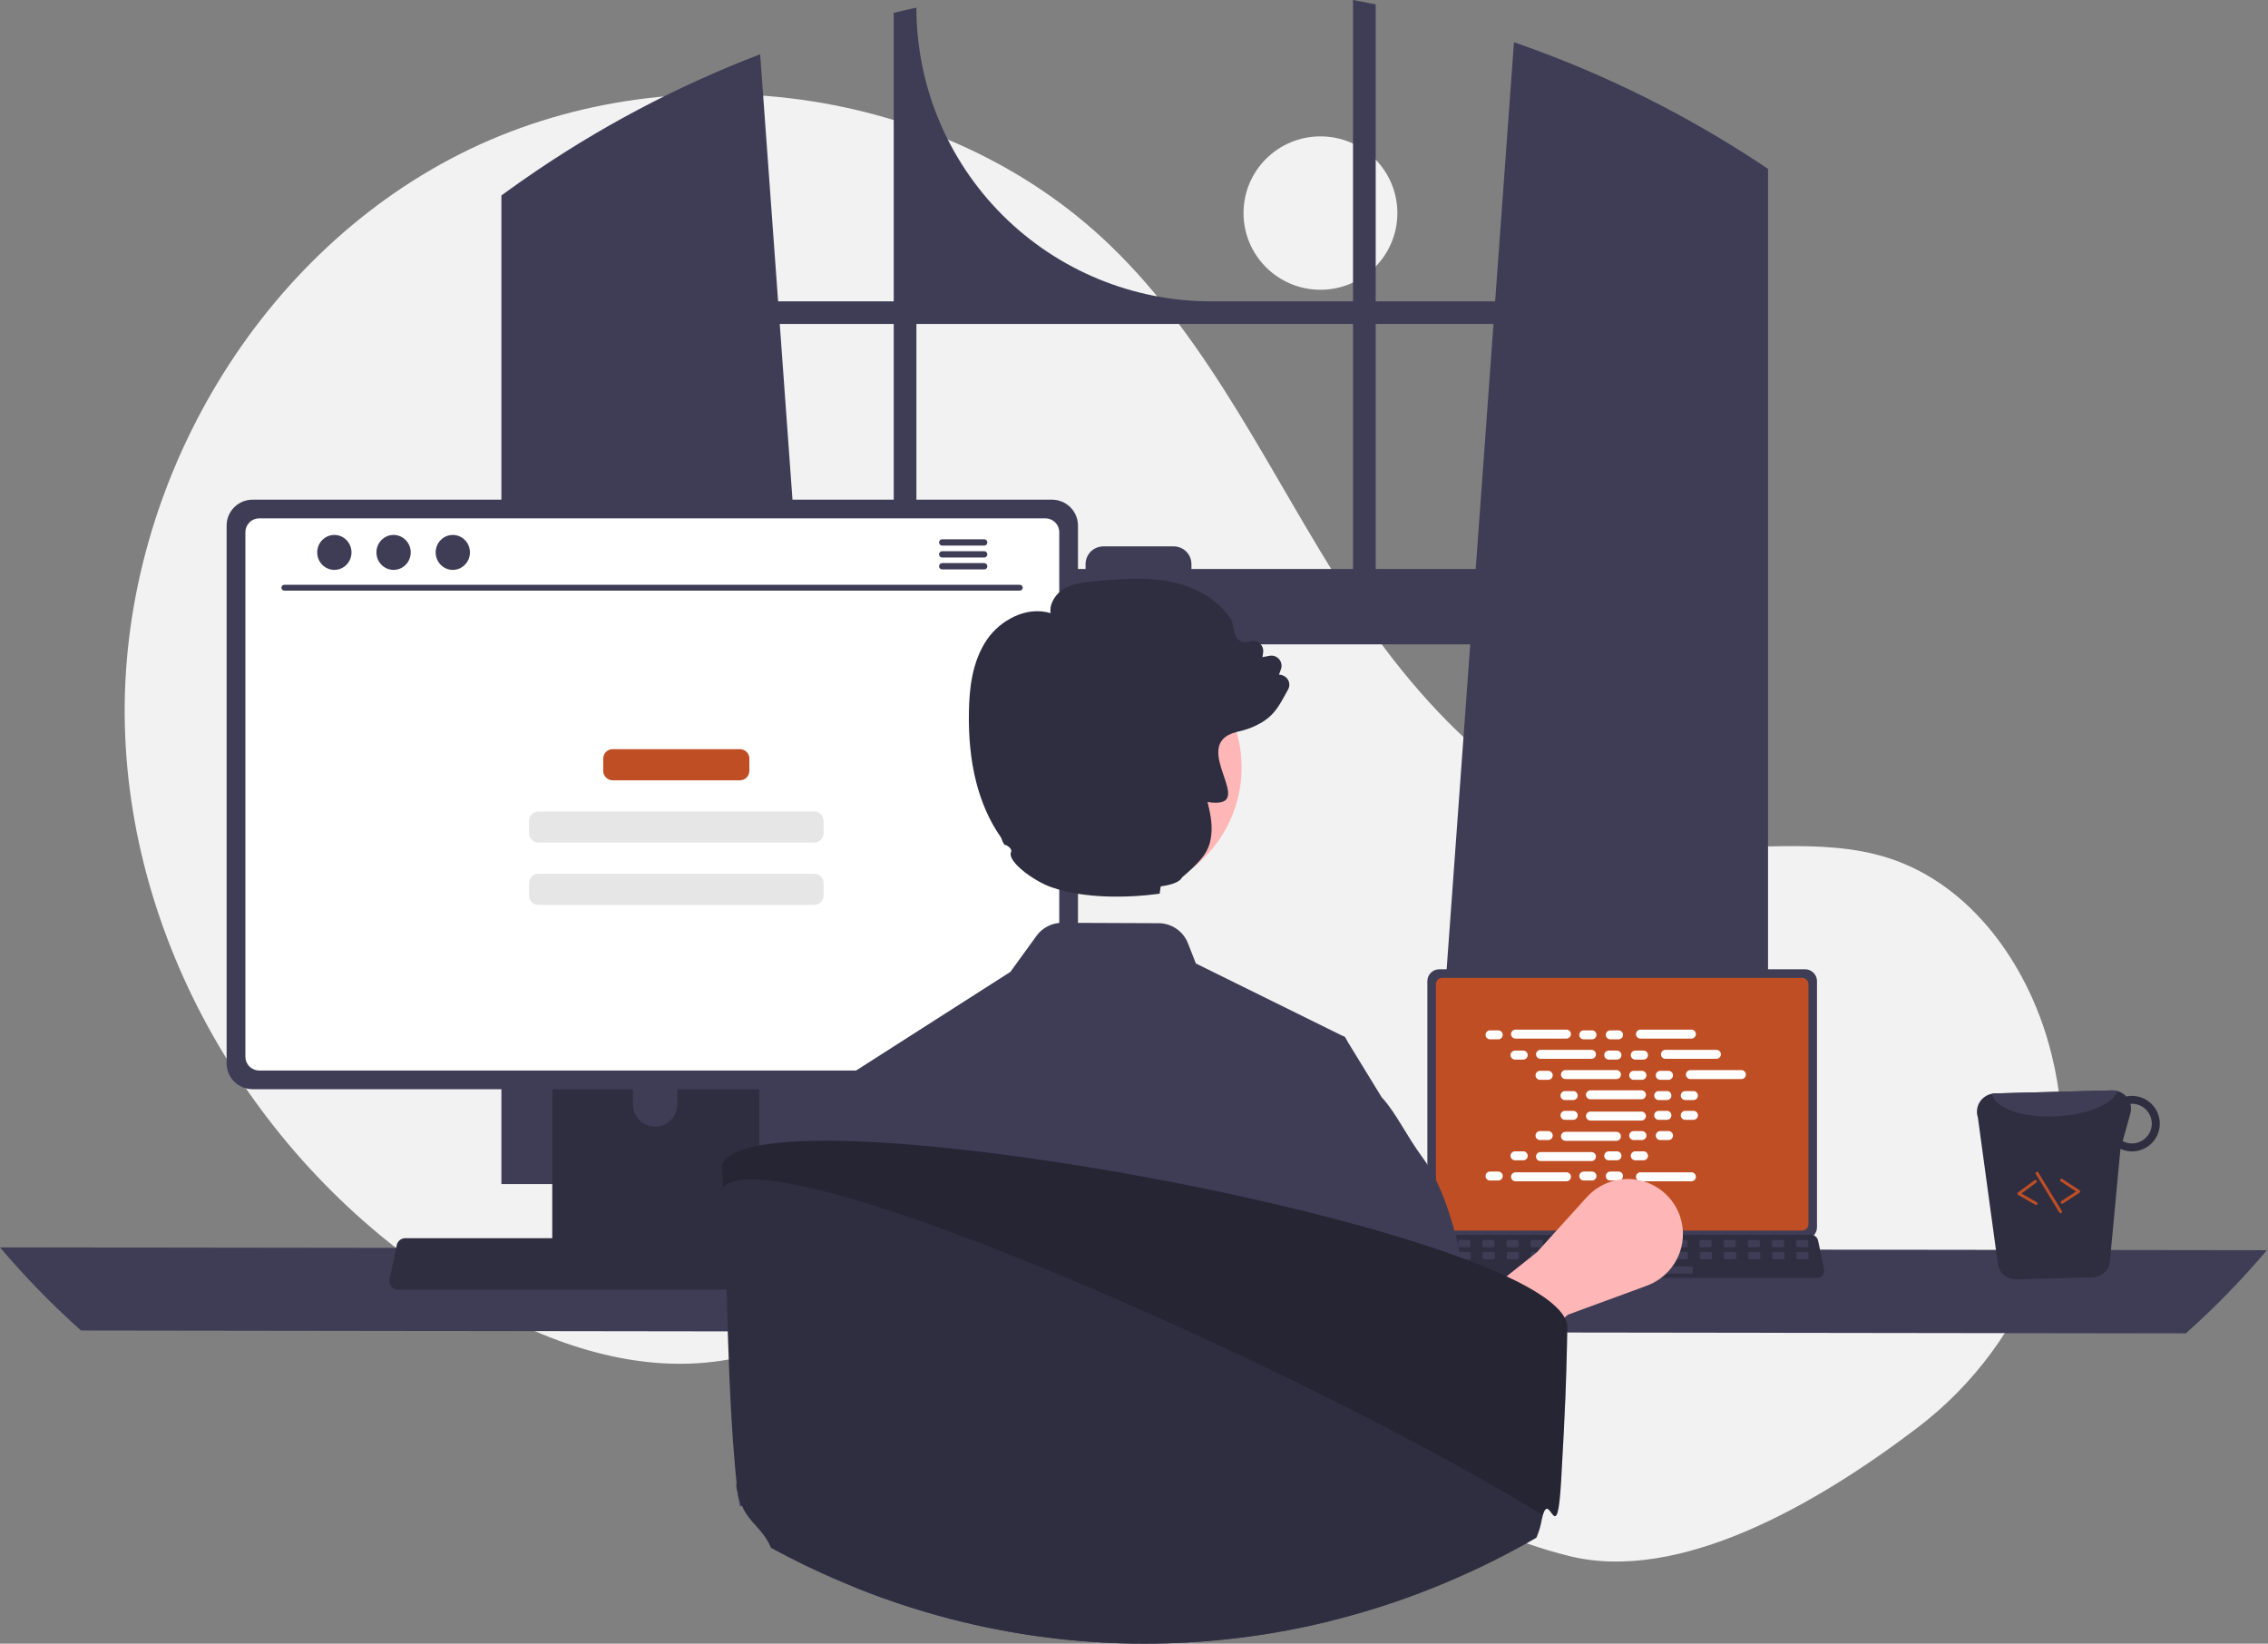 <svg width="138" height="100" viewBox="0 0 138 100" fill="none" xmlns="http://www.w3.org/2000/svg">
<rect x="0" y="0" width="138" height="100" fill="#808080" stroke="none"/>
<g clip-path="url(#clip0_263_1344)">
<path d="M80.345 17.629C82.93 17.629 85.025 15.54 85.025 12.963C85.025 10.386 82.93 8.297 80.345 8.297C77.76 8.297 75.664 10.386 75.664 12.963C75.664 15.54 77.76 17.629 80.345 17.629Z" fill="#F2F2F2"/>
<path d="M116.654 86.876C123.612 81.593 126.935 72.717 124.854 64.249C124.803 64.039 124.748 63.829 124.691 63.619C123.311 58.593 119.899 53.816 114.926 52.21C110.751 50.861 106.193 51.898 101.837 51.362C93.285 50.309 86.655 43.412 81.99 36.191C77.326 28.969 73.74 20.886 67.542 14.92C57.324 5.086 40.657 2.969 27.989 9.37C15.321 15.771 7.251 29.973 7.596 44.126C7.94 58.28 16.369 71.811 28.61 78.991C33.107 81.628 38.308 83.497 43.484 82.843C47.975 82.276 52.056 79.87 56.526 79.156C63.554 78.033 70.537 81.201 76.616 84.892C82.695 88.583 88.567 92.958 95.474 94.669C102.182 96.331 110.491 91.555 116.654 86.876Z" fill="#F2F2F2"/>
<path d="M106.658 9.667C106.506 9.566 106.351 9.47 106.199 9.372C101.79 6.561 97.065 4.278 92.12 2.569L90.974 18.334H83.706V0.267C83.248 0.173 82.787 0.084 82.326 0V18.334H73.689C68.934 18.334 64.374 16.451 61.012 13.1C57.65 9.748 55.761 5.203 55.761 0.463C55.298 0.563 54.839 0.669 54.38 0.783V18.334H47.345L46.253 3.301C41.172 5.244 36.348 7.798 31.888 10.908C31.811 10.96 31.734 11.014 31.659 11.067C31.271 11.338 30.889 11.614 30.509 11.893V72.039H51.242L50.875 66.98L48.859 39.204H89.458L87.442 66.98L87.075 72.039H107.579V10.275C107.273 10.069 106.967 9.866 106.658 9.667ZM54.38 34.617H48.526L47.445 19.711H54.38V34.617ZM82.326 34.617H72.495V34.322C72.495 34.18 72.467 34.039 72.413 33.908C72.358 33.777 72.278 33.658 72.177 33.558C72.077 33.457 71.957 33.378 71.825 33.324C71.694 33.27 71.553 33.242 71.41 33.242H67.136C66.994 33.242 66.853 33.27 66.722 33.324C66.59 33.378 66.471 33.458 66.37 33.558C66.27 33.658 66.19 33.778 66.135 33.909C66.081 34.04 66.053 34.18 66.053 34.322V34.617H55.761V19.711H82.326V34.617ZM83.706 34.617V19.711H90.874L89.792 34.617H83.706Z" fill="#3F3D56"/>
<path d="M0 75.891C1.523 77.69 3.17 79.38 4.929 80.95L133.002 81.124C134.761 79.555 136.408 77.864 137.931 76.066L0 75.891Z" fill="#3F3D56"/>
<path d="M86.85 59.692V74.668C86.85 74.859 86.926 75.042 87.061 75.177C87.197 75.312 87.38 75.388 87.572 75.388H109.836C110.027 75.388 110.211 75.312 110.346 75.177C110.482 75.042 110.558 74.859 110.558 74.668V59.692C110.557 59.501 110.481 59.319 110.346 59.184C110.211 59.049 110.027 58.973 109.836 58.973H87.572C87.38 58.973 87.197 59.049 87.062 59.184C86.926 59.319 86.85 59.501 86.85 59.692Z" fill="#3F3D56"/>
<path d="M87.372 59.878V74.484C87.372 74.585 87.413 74.683 87.485 74.755C87.558 74.828 87.656 74.868 87.758 74.868H109.651C109.753 74.868 109.851 74.828 109.923 74.755C109.996 74.683 110.036 74.585 110.037 74.484V59.878C110.037 59.776 109.996 59.678 109.924 59.606C109.851 59.534 109.753 59.493 109.651 59.493H87.758C87.656 59.493 87.557 59.534 87.485 59.606C87.413 59.678 87.372 59.776 87.372 59.878Z" fill="#C04E24"/>
<path d="M86.384 77.589C86.425 77.64 86.476 77.681 86.535 77.709C86.594 77.737 86.659 77.752 86.725 77.752H110.564C110.629 77.751 110.694 77.737 110.753 77.709C110.811 77.681 110.863 77.64 110.904 77.59C110.945 77.539 110.975 77.48 110.99 77.417C111.005 77.354 111.006 77.288 110.993 77.225L110.623 75.472C110.608 75.401 110.575 75.335 110.527 75.279C110.479 75.224 110.418 75.181 110.35 75.155C110.3 75.135 110.247 75.125 110.194 75.126H87.093C87.04 75.125 86.987 75.135 86.937 75.155C86.869 75.181 86.808 75.224 86.76 75.279C86.713 75.335 86.68 75.401 86.664 75.472L86.294 77.225C86.281 77.288 86.282 77.354 86.298 77.417C86.313 77.48 86.343 77.539 86.384 77.589Z" fill="#2F2E41"/>
<path d="M109.377 75.88H109.94C109.987 75.88 110.025 75.842 110.025 75.795V75.526C110.025 75.479 109.987 75.441 109.94 75.441H109.377C109.329 75.441 109.291 75.479 109.291 75.526V75.795C109.291 75.842 109.329 75.88 109.377 75.88Z" fill="#3F3D56"/>
<path d="M107.908 75.88H108.471C108.518 75.88 108.557 75.842 108.557 75.795V75.526C108.557 75.479 108.518 75.441 108.471 75.441H107.908C107.861 75.441 107.822 75.479 107.822 75.526V75.795C107.822 75.842 107.861 75.88 107.908 75.88Z" fill="#3F3D56"/>
<path d="M106.439 75.88H107.002C107.05 75.88 107.088 75.842 107.088 75.795V75.526C107.088 75.479 107.05 75.441 107.002 75.441H106.439C106.392 75.441 106.354 75.479 106.354 75.526V75.795C106.354 75.842 106.392 75.88 106.439 75.88Z" fill="#3F3D56"/>
<path d="M104.971 75.88H105.535C105.582 75.88 105.62 75.842 105.62 75.795V75.526C105.62 75.479 105.582 75.441 105.535 75.441H104.971C104.924 75.441 104.886 75.479 104.886 75.526V75.795C104.886 75.842 104.924 75.88 104.971 75.88Z" fill="#3F3D56"/>
<path d="M103.503 75.88H104.066C104.113 75.88 104.151 75.842 104.151 75.795V75.526C104.151 75.479 104.113 75.441 104.066 75.441H103.503C103.455 75.441 103.417 75.479 103.417 75.526V75.795C103.417 75.842 103.455 75.88 103.503 75.88Z" fill="#3F3D56"/>
<path d="M102.034 75.88H102.597C102.644 75.88 102.683 75.842 102.683 75.795V75.526C102.683 75.479 102.644 75.441 102.597 75.441H102.034C101.987 75.441 101.948 75.479 101.948 75.526V75.795C101.948 75.842 101.987 75.88 102.034 75.88Z" fill="#3F3D56"/>
<path d="M100.565 75.88H101.128C101.176 75.88 101.214 75.842 101.214 75.795V75.526C101.214 75.479 101.176 75.441 101.128 75.441H100.565C100.518 75.441 100.48 75.479 100.48 75.526V75.795C100.48 75.842 100.518 75.88 100.565 75.88Z" fill="#3F3D56"/>
<path d="M99.097 75.88H99.66C99.708 75.88 99.746 75.842 99.746 75.795V75.526C99.746 75.479 99.708 75.441 99.66 75.441H99.097C99.05 75.441 99.012 75.479 99.012 75.526V75.795C99.012 75.842 99.05 75.88 99.097 75.88Z" fill="#3F3D56"/>
<path d="M97.629 75.88H98.192C98.239 75.88 98.277 75.842 98.277 75.795V75.526C98.277 75.479 98.239 75.441 98.192 75.441H97.629C97.581 75.441 97.543 75.479 97.543 75.526V75.795C97.543 75.842 97.581 75.88 97.629 75.88Z" fill="#3F3D56"/>
<path d="M96.16 75.88H96.723C96.77 75.88 96.809 75.842 96.809 75.795V75.526C96.809 75.479 96.77 75.441 96.723 75.441H96.16C96.113 75.441 96.074 75.479 96.074 75.526V75.795C96.074 75.842 96.113 75.88 96.16 75.88Z" fill="#3F3D56"/>
<path d="M94.691 75.88H95.254C95.302 75.88 95.34 75.842 95.34 75.795V75.526C95.34 75.479 95.302 75.441 95.254 75.441H94.691C94.644 75.441 94.606 75.479 94.606 75.526V75.795C94.606 75.842 94.644 75.88 94.691 75.88Z" fill="#3F3D56"/>
<path d="M93.223 75.88H93.787C93.834 75.88 93.872 75.842 93.872 75.795V75.526C93.872 75.479 93.834 75.441 93.787 75.441H93.223C93.176 75.441 93.138 75.479 93.138 75.526V75.795C93.138 75.842 93.176 75.88 93.223 75.88Z" fill="#3F3D56"/>
<path d="M91.755 75.88H92.318C92.365 75.88 92.403 75.842 92.403 75.795V75.526C92.403 75.479 92.365 75.441 92.318 75.441H91.755C91.707 75.441 91.669 75.479 91.669 75.526V75.795C91.669 75.842 91.707 75.88 91.755 75.88Z" fill="#3F3D56"/>
<path d="M90.286 75.88H90.849C90.896 75.88 90.935 75.842 90.935 75.795V75.526C90.935 75.479 90.896 75.441 90.849 75.441H90.286C90.239 75.441 90.2 75.479 90.2 75.526V75.795C90.2 75.842 90.239 75.88 90.286 75.88Z" fill="#3F3D56"/>
<path d="M88.817 75.88H89.38C89.427 75.88 89.466 75.842 89.466 75.795V75.526C89.466 75.479 89.427 75.441 89.38 75.441H88.817C88.77 75.441 88.732 75.479 88.732 75.526V75.795C88.732 75.842 88.77 75.88 88.817 75.88Z" fill="#3F3D56"/>
<path d="M87.349 75.88H87.912C87.96 75.88 87.998 75.842 87.998 75.795V75.526C87.998 75.479 87.96 75.441 87.912 75.441H87.349C87.302 75.441 87.264 75.479 87.264 75.526V75.795C87.264 75.842 87.302 75.88 87.349 75.88Z" fill="#3F3D56"/>
<path d="M109.394 76.612H109.957C110.005 76.612 110.043 76.574 110.043 76.527V76.258C110.043 76.211 110.005 76.173 109.957 76.173H109.394C109.347 76.173 109.309 76.211 109.309 76.258V76.527C109.309 76.574 109.347 76.612 109.394 76.612Z" fill="#3F3D56"/>
<path d="M107.926 76.612H108.489C108.536 76.612 108.574 76.574 108.574 76.527V76.258C108.574 76.211 108.536 76.173 108.489 76.173H107.926C107.878 76.173 107.84 76.211 107.84 76.258V76.527C107.84 76.574 107.878 76.612 107.926 76.612Z" fill="#3F3D56"/>
<path d="M106.457 76.612H107.02C107.067 76.612 107.105 76.574 107.105 76.527V76.258C107.105 76.211 107.067 76.173 107.02 76.173H106.457C106.41 76.173 106.371 76.211 106.371 76.258V76.527C106.371 76.574 106.41 76.612 106.457 76.612Z" fill="#3F3D56"/>
<path d="M104.988 76.612H105.551C105.598 76.612 105.637 76.574 105.637 76.527V76.258C105.637 76.211 105.598 76.173 105.551 76.173H104.988C104.941 76.173 104.902 76.211 104.902 76.258V76.527C104.902 76.574 104.941 76.612 104.988 76.612Z" fill="#3F3D56"/>
<path d="M103.52 76.612H104.083C104.131 76.612 104.169 76.574 104.169 76.527V76.258C104.169 76.211 104.131 76.173 104.083 76.173H103.52C103.473 76.173 103.435 76.211 103.435 76.258V76.527C103.435 76.574 103.473 76.612 103.52 76.612Z" fill="#3F3D56"/>
<path d="M102.052 76.612H102.615C102.662 76.612 102.7 76.574 102.7 76.527V76.258C102.7 76.211 102.662 76.173 102.615 76.173H102.052C102.004 76.173 101.966 76.211 101.966 76.258V76.527C101.966 76.574 102.004 76.612 102.052 76.612Z" fill="#3F3D56"/>
<path d="M100.583 76.612H101.146C101.193 76.612 101.231 76.574 101.231 76.527V76.258C101.231 76.211 101.193 76.173 101.146 76.173H100.583C100.536 76.173 100.497 76.211 100.497 76.258V76.527C100.497 76.574 100.536 76.612 100.583 76.612Z" fill="#3F3D56"/>
<path d="M99.114 76.612H99.677C99.724 76.612 99.763 76.574 99.763 76.527V76.258C99.763 76.211 99.724 76.173 99.677 76.173H99.114C99.067 76.173 99.028 76.211 99.028 76.258V76.527C99.028 76.574 99.067 76.612 99.114 76.612Z" fill="#3F3D56"/>
<path d="M97.646 76.612H98.209C98.257 76.612 98.295 76.574 98.295 76.527V76.258C98.295 76.211 98.257 76.173 98.209 76.173H97.646C97.599 76.173 97.561 76.211 97.561 76.258V76.527C97.561 76.574 97.599 76.612 97.646 76.612Z" fill="#3F3D56"/>
<path d="M96.177 76.612H96.741C96.788 76.612 96.826 76.574 96.826 76.527V76.258C96.826 76.211 96.788 76.173 96.741 76.173H96.177C96.13 76.173 96.092 76.211 96.092 76.258V76.527C96.092 76.574 96.13 76.612 96.177 76.612Z" fill="#3F3D56"/>
<path d="M94.709 76.612H95.272C95.319 76.612 95.357 76.574 95.357 76.527V76.258C95.357 76.211 95.319 76.173 95.272 76.173H94.709C94.662 76.173 94.623 76.211 94.623 76.258V76.527C94.623 76.574 94.662 76.612 94.709 76.612Z" fill="#3F3D56"/>
<path d="M93.24 76.612H93.803C93.85 76.612 93.889 76.574 93.889 76.527V76.258C93.889 76.211 93.85 76.173 93.803 76.173H93.24C93.193 76.173 93.154 76.211 93.154 76.258V76.527C93.154 76.574 93.193 76.612 93.24 76.612Z" fill="#3F3D56"/>
<path d="M91.772 76.612H92.335C92.383 76.612 92.421 76.574 92.421 76.527V76.258C92.421 76.211 92.383 76.173 92.335 76.173H91.772C91.725 76.173 91.687 76.211 91.687 76.258V76.527C91.687 76.574 91.725 76.612 91.772 76.612Z" fill="#3F3D56"/>
<path d="M90.303 76.612H90.867C90.914 76.612 90.952 76.574 90.952 76.527V76.258C90.952 76.211 90.914 76.173 90.867 76.173H90.303C90.256 76.173 90.218 76.211 90.218 76.258V76.527C90.218 76.574 90.256 76.612 90.303 76.612Z" fill="#3F3D56"/>
<path d="M88.835 76.612H89.398C89.445 76.612 89.483 76.574 89.483 76.527V76.258C89.483 76.211 89.445 76.173 89.398 76.173H88.835C88.787 76.173 88.749 76.211 88.749 76.258V76.527C88.749 76.574 88.787 76.612 88.835 76.612Z" fill="#3F3D56"/>
<path d="M87.366 76.612H87.929C87.976 76.612 88.015 76.574 88.015 76.527V76.258C88.015 76.211 87.976 76.173 87.929 76.173H87.366C87.319 76.173 87.28 76.211 87.28 76.258V76.527C87.28 76.574 87.319 76.612 87.366 76.612Z" fill="#3F3D56"/>
<path d="M97.206 77.49H102.909C102.956 77.49 102.994 77.452 102.994 77.405V77.137C102.994 77.09 102.956 77.051 102.909 77.051H97.206C97.159 77.051 97.12 77.09 97.12 77.137V77.405C97.12 77.452 97.159 77.49 97.206 77.49Z" fill="#3F3D56"/>
<path d="M91.163 62.688H90.664C90.513 62.688 90.391 62.81 90.391 62.961C90.391 63.111 90.513 63.234 90.664 63.234H91.163C91.314 63.234 91.436 63.111 91.436 62.961C91.436 62.81 91.314 62.688 91.163 62.688Z" fill="white"/>
<path d="M96.865 62.688H96.366C96.215 62.688 96.093 62.81 96.093 62.961C96.093 63.111 96.215 63.234 96.366 63.234H96.865C97.016 63.234 97.139 63.111 97.139 62.961C97.139 62.81 97.016 62.688 96.865 62.688Z" fill="white"/>
<path d="M98.48 62.688H97.982C97.831 62.688 97.708 62.81 97.708 62.961C97.708 63.111 97.831 63.234 97.982 63.234H98.48C98.631 63.234 98.754 63.111 98.754 62.961C98.754 62.81 98.631 62.688 98.48 62.688Z" fill="white"/>
<path d="M95.313 62.643H92.215C92.064 62.643 91.941 62.765 91.941 62.915C91.941 63.066 92.064 63.188 92.215 63.188H95.313C95.465 63.188 95.587 63.066 95.587 62.915C95.587 62.765 95.465 62.643 95.313 62.643Z" fill="white"/>
<path d="M102.916 62.643H99.818C99.666 62.643 99.544 62.765 99.544 62.915C99.544 63.066 99.666 63.188 99.818 63.188H102.916C103.067 63.188 103.19 63.066 103.19 62.915C103.19 62.765 103.067 62.643 102.916 62.643Z" fill="white"/>
<path d="M92.683 63.919H92.185C92.034 63.919 91.911 64.042 91.911 64.192C91.911 64.343 92.034 64.465 92.185 64.465H92.683C92.834 64.465 92.957 64.343 92.957 64.192C92.957 64.042 92.834 63.919 92.683 63.919Z" fill="white"/>
<path d="M98.385 63.919H97.887C97.736 63.919 97.613 64.042 97.613 64.192C97.613 64.343 97.736 64.465 97.887 64.465H98.385C98.537 64.465 98.659 64.343 98.659 64.192C98.659 64.042 98.537 63.919 98.385 63.919Z" fill="white"/>
<path d="M100.001 63.919H99.502C99.351 63.919 99.228 64.042 99.228 64.192C99.228 64.343 99.351 64.465 99.502 64.465H100.001C100.152 64.465 100.274 64.343 100.274 64.192C100.274 64.042 100.152 63.919 100.001 63.919Z" fill="white"/>
<path d="M96.834 63.874H93.736C93.584 63.874 93.462 63.996 93.462 64.147C93.462 64.297 93.584 64.42 93.736 64.42H96.834C96.985 64.42 97.108 64.297 97.108 64.147C97.108 63.996 96.985 63.874 96.834 63.874Z" fill="white"/>
<path d="M104.436 63.874H101.338C101.187 63.874 101.064 63.996 101.064 64.147C101.064 64.297 101.187 64.42 101.338 64.42H104.436C104.588 64.42 104.71 64.297 104.71 64.147C104.71 63.996 104.588 63.874 104.436 63.874Z" fill="white"/>
<path d="M94.204 65.151H93.705C93.554 65.151 93.432 65.273 93.432 65.424C93.432 65.574 93.554 65.697 93.705 65.697H94.204C94.355 65.697 94.478 65.574 94.478 65.424C94.478 65.273 94.355 65.151 94.204 65.151Z" fill="white"/>
<path d="M99.905 65.151H99.406C99.255 65.151 99.133 65.273 99.133 65.424C99.133 65.574 99.255 65.697 99.406 65.697H99.905C100.056 65.697 100.179 65.574 100.179 65.424C100.179 65.273 100.056 65.151 99.905 65.151Z" fill="white"/>
<path d="M101.521 65.151H101.023C100.872 65.151 100.749 65.273 100.749 65.424C100.749 65.574 100.872 65.697 101.023 65.697H101.521C101.672 65.697 101.795 65.574 101.795 65.424C101.795 65.273 101.672 65.151 101.521 65.151Z" fill="white"/>
<path d="M98.354 65.105H95.256C95.105 65.105 94.982 65.227 94.982 65.378C94.982 65.529 95.105 65.651 95.256 65.651H98.354C98.505 65.651 98.628 65.529 98.628 65.378C98.628 65.227 98.505 65.105 98.354 65.105Z" fill="white"/>
<path d="M105.956 65.105H102.858C102.707 65.105 102.584 65.227 102.584 65.378C102.584 65.529 102.707 65.651 102.858 65.651H105.956C106.107 65.651 106.23 65.529 106.23 65.378C106.23 65.227 106.107 65.105 105.956 65.105Z" fill="white"/>
<path d="M95.724 66.382H95.226C95.075 66.382 94.952 66.504 94.952 66.655C94.952 66.805 95.075 66.928 95.226 66.928H95.724C95.876 66.928 95.998 66.805 95.998 66.655C95.998 66.504 95.876 66.382 95.724 66.382Z" fill="white"/>
<path d="M101.425 66.382H100.927C100.776 66.382 100.653 66.504 100.653 66.655C100.653 66.805 100.776 66.928 100.927 66.928H101.425C101.577 66.928 101.699 66.805 101.699 66.655C101.699 66.504 101.577 66.382 101.425 66.382Z" fill="white"/>
<path d="M103.041 66.382H102.542C102.391 66.382 102.269 66.504 102.269 66.655C102.269 66.805 102.391 66.928 102.542 66.928H103.041C103.192 66.928 103.314 66.805 103.314 66.655C103.314 66.504 103.192 66.382 103.041 66.382Z" fill="white"/>
<path d="M99.875 66.337H96.777C96.625 66.337 96.503 66.459 96.503 66.609C96.503 66.76 96.625 66.882 96.777 66.882H99.875C100.026 66.882 100.149 66.76 100.149 66.609C100.149 66.459 100.026 66.337 99.875 66.337Z" fill="white"/>
<path d="M96.865 71.279H96.366C96.215 71.279 96.093 71.401 96.093 71.551C96.093 71.702 96.215 71.824 96.366 71.824H96.865C97.016 71.824 97.139 71.702 97.139 71.551C97.139 71.401 97.016 71.279 96.865 71.279Z" fill="white"/>
<path d="M98.48 71.279H97.982C97.831 71.279 97.708 71.401 97.708 71.551C97.708 71.702 97.831 71.824 97.982 71.824H98.48C98.631 71.824 98.754 71.702 98.754 71.551C98.754 71.401 98.631 71.279 98.48 71.279Z" fill="white"/>
<path d="M102.916 71.324H99.818C99.666 71.324 99.544 71.446 99.544 71.597C99.544 71.748 99.666 71.87 99.818 71.87H102.916C103.067 71.87 103.19 71.748 103.19 71.597C103.19 71.446 103.067 71.324 102.916 71.324Z" fill="white"/>
<path d="M91.163 71.279H90.664C90.513 71.279 90.391 71.401 90.391 71.551C90.391 71.702 90.513 71.824 90.664 71.824H91.163C91.314 71.824 91.436 71.702 91.436 71.551C91.436 71.401 91.314 71.279 91.163 71.279Z" fill="white"/>
<path d="M95.313 71.324H92.215C92.064 71.324 91.941 71.446 91.941 71.597C91.941 71.748 92.064 71.87 92.215 71.87H95.313C95.465 71.87 95.587 71.748 95.587 71.597C95.587 71.446 95.465 71.324 95.313 71.324Z" fill="white"/>
<path d="M92.683 70.047H92.185C92.034 70.047 91.911 70.169 91.911 70.32C91.911 70.471 92.034 70.593 92.185 70.593H92.683C92.834 70.593 92.957 70.471 92.957 70.32C92.957 70.169 92.834 70.047 92.683 70.047Z" fill="white"/>
<path d="M98.385 70.047H97.887C97.736 70.047 97.613 70.169 97.613 70.32C97.613 70.471 97.736 70.593 97.887 70.593H98.385C98.537 70.593 98.659 70.471 98.659 70.32C98.659 70.169 98.537 70.047 98.385 70.047Z" fill="white"/>
<path d="M100.001 70.047H99.502C99.351 70.047 99.228 70.169 99.228 70.32C99.228 70.471 99.351 70.593 99.502 70.593H100.001C100.152 70.593 100.274 70.471 100.274 70.32C100.274 70.169 100.152 70.047 100.001 70.047Z" fill="white"/>
<path d="M96.834 70.093H93.736C93.584 70.093 93.462 70.215 93.462 70.366C93.462 70.516 93.584 70.638 93.736 70.638H96.834C96.985 70.638 97.108 70.516 97.108 70.366C97.108 70.215 96.985 70.093 96.834 70.093Z" fill="white"/>
<path d="M94.204 68.816H93.705C93.554 68.816 93.432 68.938 93.432 69.089C93.432 69.239 93.554 69.362 93.705 69.362H94.204C94.355 69.362 94.478 69.239 94.478 69.089C94.478 68.938 94.355 68.816 94.204 68.816Z" fill="white"/>
<path d="M99.905 68.816H99.406C99.255 68.816 99.133 68.938 99.133 69.089C99.133 69.239 99.255 69.362 99.406 69.362H99.905C100.056 69.362 100.179 69.239 100.179 69.089C100.179 68.938 100.056 68.816 99.905 68.816Z" fill="white"/>
<path d="M101.521 68.816H101.023C100.872 68.816 100.749 68.938 100.749 69.089C100.749 69.239 100.872 69.362 101.023 69.362H101.521C101.672 69.362 101.795 69.239 101.795 69.089C101.795 68.938 101.672 68.816 101.521 68.816Z" fill="white"/>
<path d="M98.354 68.861H95.256C95.105 68.861 94.982 68.984 94.982 69.134C94.982 69.285 95.105 69.407 95.256 69.407H98.354C98.505 69.407 98.628 69.285 98.628 69.134C98.628 68.984 98.505 68.861 98.354 68.861Z" fill="white"/>
<path d="M95.724 67.585H95.226C95.075 67.585 94.952 67.707 94.952 67.857C94.952 68.008 95.075 68.13 95.226 68.13H95.724C95.876 68.13 95.998 68.008 95.998 67.857C95.998 67.707 95.876 67.585 95.724 67.585Z" fill="white"/>
<path d="M101.425 67.585H100.927C100.776 67.585 100.653 67.707 100.653 67.857C100.653 68.008 100.776 68.13 100.927 68.13H101.425C101.577 68.13 101.699 68.008 101.699 67.857C101.699 67.707 101.577 67.585 101.425 67.585Z" fill="white"/>
<path d="M103.041 67.585H102.542C102.391 67.585 102.269 67.707 102.269 67.857C102.269 68.008 102.391 68.13 102.542 68.13H103.041C103.192 68.13 103.314 68.008 103.314 67.857C103.314 67.707 103.192 67.585 103.041 67.585Z" fill="white"/>
<path d="M99.875 67.63H96.777C96.625 67.63 96.503 67.752 96.503 67.903C96.503 68.053 96.625 68.175 96.777 68.175H99.875C100.026 68.175 100.149 68.053 100.149 67.903C100.149 67.752 100.026 67.63 99.875 67.63Z" fill="white"/>
<path d="M88.513 85.71L86.173 82.023L93.518 76.186L96.55 72.837C96.944 72.402 97.446 72.078 98.005 71.897C98.564 71.715 99.161 71.683 99.736 71.804C100.311 71.925 100.845 72.194 101.283 72.585C101.721 72.975 102.049 73.474 102.233 74.03C102.506 74.855 102.448 75.753 102.069 76.535C101.691 77.317 101.022 77.922 100.205 78.223L95.411 79.983L88.513 85.71Z" fill="#FFB6B6"/>
<path d="M33.603 58.974V76.895H46.199V58.974C46.199 58.845 46.158 58.719 46.081 58.615C46.005 58.511 45.897 58.435 45.773 58.397C45.715 58.378 45.654 58.368 45.592 58.369H34.212C34.132 58.369 34.053 58.384 33.979 58.415C33.906 58.445 33.839 58.489 33.782 58.546C33.725 58.602 33.681 58.668 33.65 58.742C33.619 58.815 33.604 58.894 33.603 58.974ZM38.519 65.132C38.522 64.778 38.665 64.441 38.917 64.192C39.169 63.943 39.509 63.804 39.864 63.804C40.218 63.804 40.558 63.943 40.81 64.192C41.062 64.441 41.205 64.778 41.208 65.132V67.211C41.206 67.565 41.064 67.904 40.812 68.154C40.56 68.404 40.219 68.545 39.864 68.545C39.508 68.545 39.167 68.404 38.915 68.154C38.663 67.904 38.521 67.565 38.519 67.211V65.132Z" fill="#2F2E41"/>
<path d="M33.565 76.323V78.051C33.566 78.14 33.601 78.226 33.665 78.29C33.728 78.353 33.814 78.389 33.904 78.39H45.9C45.99 78.389 46.076 78.353 46.139 78.29C46.202 78.226 46.238 78.14 46.238 78.051V76.323H33.565Z" fill="#3F3D56"/>
<path d="M13.789 31.972V64.695C13.789 65.112 13.956 65.512 14.252 65.807C14.547 66.101 14.948 66.267 15.367 66.268H64.013C64.431 66.267 64.832 66.101 65.128 65.807C65.424 65.512 65.59 65.112 65.591 64.695V31.972C65.59 31.555 65.423 31.156 65.127 30.861C64.832 30.567 64.431 30.401 64.013 30.401H15.367C14.949 30.401 14.548 30.567 14.252 30.861C13.957 31.156 13.79 31.555 13.789 31.972Z" fill="#3F3D56"/>
<path d="M14.931 32.379V64.291C14.931 64.514 15.02 64.728 15.178 64.885C15.336 65.043 15.55 65.131 15.774 65.132H63.608C63.832 65.131 64.046 65.043 64.204 64.885C64.362 64.728 64.451 64.514 64.452 64.291V32.379C64.452 32.156 64.363 31.942 64.205 31.784C64.047 31.626 63.832 31.537 63.608 31.537H15.774C15.55 31.537 15.336 31.626 15.178 31.784C15.02 31.942 14.931 32.156 14.931 32.379Z" fill="white"/>
<path d="M23.808 78.272C23.857 78.333 23.919 78.382 23.989 78.416C24.06 78.45 24.137 78.467 24.215 78.466H52.673C52.751 78.466 52.828 78.449 52.898 78.416C52.968 78.382 53.03 78.334 53.079 78.273C53.129 78.213 53.163 78.143 53.182 78.067C53.2 77.992 53.201 77.913 53.185 77.837L52.743 75.746C52.725 75.66 52.686 75.581 52.629 75.515C52.572 75.448 52.499 75.398 52.417 75.367C52.358 75.343 52.295 75.332 52.232 75.332H24.655C24.591 75.332 24.528 75.343 24.469 75.367C24.387 75.398 24.315 75.448 24.258 75.515C24.201 75.581 24.161 75.66 24.143 75.746L23.701 77.837C23.686 77.913 23.687 77.992 23.706 78.067C23.724 78.142 23.759 78.213 23.808 78.272Z" fill="#2F2E41"/>
<path d="M62.056 35.934H17.297C17.251 35.933 17.206 35.914 17.174 35.88C17.141 35.847 17.123 35.802 17.123 35.756C17.123 35.709 17.141 35.665 17.174 35.631C17.206 35.598 17.251 35.579 17.297 35.578H62.056C62.102 35.579 62.147 35.598 62.179 35.631C62.212 35.665 62.23 35.709 62.23 35.756C62.23 35.802 62.212 35.847 62.179 35.88C62.147 35.914 62.102 35.933 62.056 35.934Z" fill="#3F3D56"/>
<path d="M20.344 34.672C20.92 34.672 21.387 34.196 21.387 33.609C21.387 33.022 20.92 32.546 20.344 32.546C19.768 32.546 19.301 33.022 19.301 33.609C19.301 34.196 19.768 34.672 20.344 34.672Z" fill="#3F3D56"/>
<path d="M23.947 34.672C24.523 34.672 24.991 34.196 24.991 33.609C24.991 33.022 24.523 32.546 23.947 32.546C23.371 32.546 22.904 33.022 22.904 33.609C22.904 34.196 23.371 34.672 23.947 34.672Z" fill="#3F3D56"/>
<path d="M27.551 34.672C28.127 34.672 28.594 34.196 28.594 33.609C28.594 33.022 28.127 32.546 27.551 32.546C26.975 32.546 26.508 33.022 26.508 33.609C26.508 34.196 26.975 34.672 27.551 34.672Z" fill="#3F3D56"/>
<path d="M59.886 32.809H57.327C57.276 32.81 57.228 32.831 57.193 32.867C57.157 32.903 57.138 32.952 57.138 33.002C57.138 33.052 57.157 33.101 57.193 33.137C57.228 33.173 57.276 33.194 57.327 33.195H59.886C59.937 33.194 59.986 33.174 60.022 33.138C60.057 33.101 60.077 33.053 60.077 33.002C60.077 32.951 60.057 32.903 60.022 32.866C59.986 32.83 59.937 32.81 59.886 32.809Z" fill="#3F3D56"/>
<path d="M59.886 33.534H57.326C57.276 33.535 57.227 33.556 57.192 33.592C57.157 33.628 57.137 33.676 57.137 33.727C57.137 33.778 57.157 33.826 57.192 33.862C57.227 33.898 57.276 33.919 57.326 33.92H59.886C59.937 33.919 59.985 33.899 60.021 33.863C60.057 33.827 60.077 33.778 60.077 33.727C60.077 33.676 60.057 33.627 60.021 33.591C59.985 33.555 59.937 33.535 59.886 33.534Z" fill="#3F3D56"/>
<path d="M59.886 34.259H57.327C57.276 34.261 57.228 34.281 57.193 34.317C57.157 34.353 57.138 34.402 57.138 34.452C57.138 34.503 57.157 34.551 57.193 34.587C57.228 34.623 57.276 34.644 57.327 34.645H59.886C59.937 34.645 59.986 34.624 60.022 34.588C60.057 34.552 60.077 34.503 60.077 34.452C60.077 34.402 60.057 34.353 60.022 34.317C59.986 34.281 59.937 34.26 59.886 34.259Z" fill="#3F3D56"/>
<path d="M121.588 77.081C121.666 77.305 121.812 77.499 122.007 77.635C122.202 77.771 122.435 77.842 122.672 77.838L127.316 77.719C127.556 77.714 127.787 77.632 127.976 77.485C128.165 77.339 128.302 77.135 128.365 76.905L129.022 69.9C129.255 70.005 129.509 70.057 129.765 70.052C129.987 70.046 130.206 69.997 130.41 69.907C130.613 69.817 130.796 69.688 130.95 69.528C131.103 69.367 131.223 69.178 131.303 68.971C131.383 68.764 131.421 68.543 131.416 68.322C131.41 68.1 131.361 67.882 131.27 67.679C131.18 67.476 131.051 67.293 130.89 67.141C130.728 66.988 130.539 66.868 130.331 66.789C130.124 66.709 129.902 66.671 129.68 66.676C129.578 66.676 129.476 66.687 129.376 66.708C129.267 66.591 129.135 66.497 128.987 66.434C128.84 66.371 128.681 66.339 128.521 66.34L121.378 66.524C121.318 66.526 121.259 66.534 121.201 66.546C121.045 66.575 120.896 66.637 120.766 66.729C120.635 66.82 120.526 66.938 120.445 67.075C120.364 67.211 120.313 67.364 120.296 67.522C120.279 67.68 120.297 67.84 120.347 67.99L121.588 77.081ZM129.157 69.424L129.624 67.755C129.678 67.562 129.679 67.359 129.628 67.165C129.651 67.165 129.671 67.154 129.693 67.154C130.014 67.148 130.324 67.268 130.556 67.489C130.788 67.71 130.922 68.014 130.93 68.333C130.937 68.653 130.817 68.962 130.596 69.194C130.375 69.426 130.071 69.56 129.75 69.569C129.543 69.575 129.338 69.525 129.157 69.424Z" fill="#2F2E41"/>
<path d="M121.201 66.546C121.353 67.413 123.064 68.023 125.122 67.917C127.014 67.83 128.561 67.168 128.844 66.383C128.739 66.352 128.63 66.338 128.521 66.34L121.377 66.524C121.318 66.526 121.259 66.534 121.201 66.546Z" fill="#3F3D56"/>
<path d="M125.5 73.231C125.509 73.229 125.518 73.225 125.526 73.22L126.535 72.562C126.547 72.554 126.557 72.543 126.564 72.53C126.571 72.518 126.574 72.503 126.574 72.489C126.574 72.474 126.571 72.46 126.564 72.447C126.557 72.434 126.547 72.424 126.535 72.416L125.487 71.731C125.477 71.725 125.466 71.721 125.455 71.718C125.443 71.716 125.432 71.716 125.421 71.719C125.409 71.721 125.398 71.725 125.389 71.732C125.379 71.738 125.371 71.747 125.365 71.756C125.359 71.766 125.354 71.777 125.352 71.788C125.35 71.799 125.35 71.811 125.352 71.822C125.355 71.833 125.359 71.844 125.366 71.853C125.372 71.863 125.381 71.871 125.39 71.877L126.327 72.489L125.43 73.074C125.413 73.085 125.4 73.102 125.394 73.122C125.388 73.142 125.39 73.163 125.398 73.182C125.406 73.201 125.421 73.216 125.44 73.225C125.458 73.234 125.48 73.237 125.5 73.231Z" fill="#C04E24"/>
<path d="M123.907 73.305C123.924 73.3 123.939 73.291 123.951 73.278C123.962 73.265 123.97 73.249 123.972 73.232C123.975 73.215 123.972 73.197 123.964 73.181C123.956 73.166 123.944 73.153 123.929 73.144L122.999 72.613L123.898 71.948C123.907 71.941 123.915 71.932 123.921 71.922C123.927 71.913 123.931 71.902 123.932 71.89C123.934 71.879 123.933 71.867 123.931 71.856C123.928 71.845 123.923 71.835 123.916 71.826C123.909 71.816 123.9 71.809 123.891 71.803C123.881 71.797 123.87 71.793 123.858 71.791C123.847 71.79 123.835 71.79 123.824 71.793C123.813 71.796 123.803 71.801 123.793 71.808L122.787 72.552C122.776 72.561 122.766 72.572 122.76 72.586C122.754 72.599 122.751 72.613 122.752 72.628C122.753 72.642 122.757 72.656 122.765 72.668C122.773 72.681 122.783 72.691 122.796 72.698L123.842 73.296C123.861 73.307 123.885 73.31 123.907 73.305Z" fill="#C04E24"/>
<path d="M125.399 73.808C125.408 73.806 125.416 73.803 125.423 73.798C125.433 73.792 125.442 73.784 125.448 73.775C125.455 73.766 125.46 73.755 125.463 73.744C125.466 73.733 125.466 73.722 125.464 73.71C125.463 73.699 125.459 73.688 125.453 73.678L124.023 71.335C124.011 71.315 123.991 71.301 123.969 71.296C123.946 71.29 123.922 71.294 123.902 71.306C123.883 71.318 123.868 71.337 123.863 71.36C123.857 71.382 123.861 71.406 123.873 71.426L125.303 73.769C125.313 73.785 125.327 73.797 125.344 73.805C125.362 73.811 125.381 73.813 125.399 73.808Z" fill="#C04E24"/>
<path d="M45.024 45.579H37.277C36.961 45.579 36.705 45.834 36.705 46.149V46.904C36.705 47.218 36.961 47.474 37.277 47.474H45.024C45.34 47.474 45.596 47.218 45.596 46.904V46.149C45.596 45.834 45.34 45.579 45.024 45.579Z" fill="#C04E24"/>
<path d="M49.54 49.369H32.763C32.447 49.369 32.19 49.624 32.19 49.94V50.694C32.19 51.009 32.447 51.264 32.763 51.264H49.54C49.856 51.264 50.113 51.009 50.113 50.694V49.94C50.113 49.624 49.856 49.369 49.54 49.369Z" fill="#E6E6E6"/>
<path d="M49.54 53.16H32.763C32.447 53.16 32.19 53.415 32.19 53.73V54.484C32.19 54.8 32.447 55.055 32.763 55.055H49.54C49.856 55.055 50.113 54.8 50.113 54.484V53.73C50.113 53.415 49.856 53.16 49.54 53.16Z" fill="#E6E6E6"/>
<path d="M50.962 65.852L51 65.972L51.002 65.976L52.146 69.443L53.462 73.438L55.937 80.945L55.961 82.111V82.115L56.145 91.496L55.635 92.768L56.209 94.853C56.209 94.853 55.945 91.701 54.529 93.511C53.728 94.54 52.79 95.592 52.02 96.579C53.142 97.032 54.282 97.441 55.439 97.807C55.689 97.887 55.941 97.963 56.193 98.038C56.247 98.054 56.301 98.07 56.355 98.086C60.194 99.218 64.162 99.853 68.162 99.978C68.37 99.984 68.574 99.988 68.772 99.992C68.842 99.994 68.91 99.996 68.978 99.996C69.202 99.998 69.424 100 69.648 100C70.1 100 70.55 99.993 70.998 99.98C74.313 99.887 77.609 99.442 80.831 98.654C80.809 97.329 80.749 95.78 80.663 94.125C80.623 93.314 79.725 92.435 79.671 91.586C79.633 90.948 80.439 90.348 80.397 89.7C80.125 85.711 79.785 87.242 79.533 84.417C79.507 84.14 79.483 83.875 79.461 83.622C79.299 81.808 79.187 80.674 79.187 80.674L80.263 73.914L81.953 63.301L81.823 63.087L81.677 63.016L72.764 58.618L72.28 57.382C72.139 57.026 71.894 56.72 71.577 56.504C71.26 56.288 70.886 56.171 70.502 56.168L64.63 56.144C64.326 56.143 64.025 56.214 63.754 56.352C63.482 56.489 63.247 56.69 63.069 56.936L61.479 59.13L50.962 65.852Z" fill="#3F3D56"/>
<path d="M57.292 79.274L55.962 82.111L55.054 84.049L53.492 92.2L52.71 93.027L52.04 90.099L45.029 91.65C44.799 90.377 44.967 91.694 44.825 90.296C44.865 90.256 44.907 90.216 44.949 90.177C45.061 90.073 45.155 89.975 45.153 89.882C45.073 85.061 45.313 76.858 47.317 71.889C47.631 71.077 48.045 70.308 48.549 69.598C48.589 69.544 48.627 69.49 48.665 69.437C49.589 68.147 50.173 66.877 51.001 65.974V65.972C51.006 65.968 51.01 65.963 51.014 65.958C51.017 65.957 51.02 65.955 51.023 65.952L56.71 62.946L56.954 69.78L57.128 74.692L57.292 79.274Z" fill="#3F3D56"/>
<path d="M77.799 80.08L79.46 83.623L80.04 84.857L81.601 93.007L82.38 93.833L83.052 90.905L83.368 90.84L89.058 89.665L90.716 94.916C91.09 94.295 91.237 93.565 91.133 92.848C91.029 92.131 90.68 91.473 90.144 90.983C90.031 90.881 89.937 90.781 89.939 90.688C90.034 85.018 89.686 74.666 86.544 70.405C85.546 69.053 84.948 67.706 84.077 66.766C84.074 66.763 84.074 66.76 84.071 66.76L81.952 63.301L81.822 63.088L81.677 63.016L77.799 80.08Z" fill="#3F3D56"/>
<path d="M67.736 54.479C72.05 54.479 75.547 50.993 75.547 46.692C75.547 42.392 72.05 38.906 67.736 38.906C63.422 38.906 59.925 42.392 59.925 46.692C59.925 50.993 63.422 54.479 67.736 54.479Z" fill="#FFB6B6"/>
<path d="M78.293 41.254C78.233 41.189 78.16 41.138 78.079 41.102C77.998 41.066 77.91 41.047 77.822 41.046L77.939 40.721C77.978 40.618 77.988 40.508 77.969 40.4C77.951 40.292 77.903 40.191 77.833 40.108C77.762 40.024 77.671 39.961 77.567 39.924C77.464 39.888 77.353 39.879 77.245 39.899L76.817 39.981L76.858 39.697C76.873 39.591 76.861 39.482 76.821 39.383C76.782 39.283 76.718 39.195 76.634 39.127C76.55 39.06 76.45 39.016 76.344 38.998C76.238 38.981 76.129 38.992 76.028 39.029C75.937 39.065 75.838 39.08 75.74 39.073C75.642 39.066 75.546 39.038 75.46 38.989C75.374 38.942 75.3 38.877 75.242 38.798C75.183 38.719 75.143 38.629 75.124 38.533L74.975 37.816L74.959 37.778C74.233 36.572 72.838 35.695 71.13 35.373C69.611 35.085 68.052 35.232 66.55 35.37C65.954 35.426 65.281 35.489 64.72 35.831C64.243 36.125 63.84 36.712 63.922 37.304C62.441 36.852 60.853 37.755 60.066 38.895C59.133 40.251 58.98 41.949 58.956 43.277C58.889 46.419 59.54 48.99 60.884 50.919C60.982 51.059 61.007 51.35 61.201 51.448L61.161 51.384C61.379 51.492 61.599 51.667 61.517 51.854C61.28 52.392 62.853 53.582 63.961 53.975C65.982 54.693 68.669 54.632 70.559 54.374L70.626 53.928C71.308 53.835 71.788 53.659 71.923 53.383C72.161 53.18 72.365 52.998 72.542 52.831L72.543 52.829C72.547 52.825 72.554 52.82 72.558 52.817C73.411 52.001 73.609 51.536 73.699 50.828C73.785 50.134 73.632 49.43 73.476 48.796C76.761 49.303 72.182 45.308 75.243 44.535C75.278 44.525 75.314 44.516 75.35 44.509C75.439 44.488 75.529 44.467 75.615 44.443C76.029 44.331 76.425 44.162 76.793 43.941C77.648 43.422 77.93 42.734 78.372 41.958C78.436 41.847 78.463 41.72 78.448 41.593C78.434 41.466 78.38 41.347 78.293 41.254Z" fill="#2F2E41"/>
<path d="M95.363 80.635C95.361 80.94 95.358 81.368 95.344 81.898C95.342 81.971 95.34 82.046 95.338 82.123C95.316 83.097 95.293 83.913 95.256 84.82C95.254 84.883 95.253 84.944 95.249 85.007C95.2 86.272 95.123 87.745 94.99 90.078C94.743 94.387 94.311 90.67 93.878 92.182C93.857 92.257 93.834 92.346 93.813 92.451C93.748 92.831 93.637 93.203 93.484 93.557C93.254 93.693 93.017 93.824 92.784 93.955C92.12 94.324 91.445 94.679 90.765 95.016C90.383 95.205 89.999 95.39 89.613 95.568C89.552 95.596 89.492 95.624 89.433 95.65C87.458 96.561 85.422 97.335 83.341 97.968C82.934 98.09 82.529 98.209 82.119 98.319C81.691 98.438 81.263 98.549 80.831 98.654C77.609 99.443 74.313 99.887 70.998 99.981C70.551 99.995 70.1 100 69.648 100C69.424 100 69.203 99.998 68.978 99.996C68.91 99.996 68.842 99.995 68.773 99.993C68.575 99.988 68.37 99.984 68.163 99.979C64.163 99.855 60.195 99.219 56.357 98.086L56.194 98.039C55.941 97.962 55.691 97.887 55.44 97.807C54.283 97.442 53.143 97.033 52.02 96.58C51.162 96.236 50.315 95.867 49.478 95.472C49.47 95.47 49.463 95.467 49.457 95.462C49.282 95.381 49.104 95.297 48.929 95.212C48.906 95.2 48.882 95.187 48.857 95.175C48.203 94.857 47.556 94.524 46.917 94.176C46.379 92.944 45.621 92.708 45.151 91.624C45.015 91.302 44.916 90.966 44.857 90.621C44.857 90.618 44.855 90.614 44.855 90.609C44.904 91.259 44.647 89.456 44.853 90.602C44.852 90.581 44.85 90.558 44.848 90.532C44.843 90.469 44.836 90.392 44.825 90.296C44.224 84.444 44.263 77.751 44.001 72.236C43.984 71.88 43.966 71.538 43.947 71.212C43.942 71.104 43.935 70.997 43.928 70.892C43.94 70.861 43.954 70.828 43.97 70.796C43.973 70.787 43.977 70.778 43.982 70.77C43.987 70.759 43.993 70.749 44 70.739C44.003 70.733 44.008 70.726 44.012 70.721C44.014 70.715 44.017 70.709 44.021 70.704C44.036 70.679 44.054 70.653 44.073 70.629C44.082 70.618 44.089 70.609 44.098 70.601C44.104 70.592 44.111 70.583 44.119 70.576C44.124 70.568 44.131 70.56 44.138 70.553C44.145 70.546 44.152 70.538 44.161 70.529C44.165 70.523 44.169 70.519 44.175 70.515C44.189 70.499 44.204 70.484 44.221 70.471C44.283 70.414 44.35 70.361 44.42 70.314C44.445 70.298 44.471 70.282 44.496 70.265C44.672 70.16 44.858 70.071 45.051 69.999C45.118 69.975 45.185 69.952 45.257 69.928C45.283 69.921 45.307 69.912 45.334 69.903C45.372 69.891 45.411 69.879 45.451 69.87C45.651 69.811 45.867 69.76 46.1 69.713C46.128 69.708 46.158 69.702 46.187 69.695C46.229 69.687 46.273 69.68 46.317 69.673C46.377 69.662 46.438 69.652 46.499 69.641C47.02 69.559 47.611 69.498 48.263 69.458C48.324 69.454 48.386 69.451 48.447 69.447C48.519 69.444 48.591 69.44 48.664 69.437C48.726 69.433 48.789 69.431 48.852 69.43C48.913 69.426 48.976 69.424 49.041 69.423C49.218 69.418 49.401 69.412 49.587 69.409C50.116 69.398 50.673 69.402 51.259 69.414C51.531 69.421 51.808 69.428 52.092 69.44C52.111 69.44 52.128 69.442 52.146 69.442C52.393 69.451 52.642 69.461 52.898 69.475C53.077 69.484 53.257 69.493 53.438 69.503C53.608 69.514 53.78 69.524 53.953 69.536C54.088 69.543 54.223 69.554 54.36 69.563C54.476 69.571 54.591 69.58 54.707 69.587L54.865 69.597C54.951 69.605 55.037 69.61 55.124 69.618C55.317 69.634 55.51 69.65 55.706 69.666C55.901 69.683 56.099 69.701 56.297 69.718C56.495 69.736 56.695 69.755 56.895 69.774C56.916 69.776 56.935 69.778 56.954 69.779C57.137 69.799 57.319 69.816 57.503 69.835C57.545 69.839 57.589 69.842 57.631 69.847C57.807 69.865 57.986 69.886 58.163 69.904C58.217 69.91 58.271 69.916 58.325 69.922C58.464 69.937 58.601 69.95 58.741 69.966C58.925 69.987 59.112 70.006 59.295 70.031C59.437 70.047 59.579 70.062 59.721 70.08C59.943 70.106 60.169 70.134 60.396 70.164C60.481 70.174 60.567 70.185 60.653 70.197C61.298 70.277 61.95 70.366 62.613 70.459C63.618 70.601 64.638 70.754 65.665 70.92C66.694 71.086 67.729 71.262 68.77 71.446C69.033 71.493 69.296 71.541 69.56 71.59C69.68 71.612 69.799 71.635 69.918 71.658C70.121 71.695 70.325 71.733 70.528 71.771C70.731 71.81 70.935 71.848 71.138 71.888C71.38 71.936 71.624 71.983 71.866 72.03C73.459 72.344 75.044 72.68 76.59 73.031C76.844 73.089 77.098 73.148 77.351 73.206C77.856 73.323 78.356 73.442 78.851 73.562C78.988 73.594 79.123 73.627 79.258 73.66C79.595 73.744 79.931 73.828 80.263 73.914L80.32 73.93C80.564 73.989 80.802 74.05 81.041 74.113C81.604 74.26 82.157 74.408 82.701 74.559C83.062 74.658 83.419 74.759 83.772 74.861C84.3 75.013 84.817 75.167 85.32 75.322C85.445 75.361 85.569 75.399 85.692 75.436C86.06 75.549 86.423 75.665 86.775 75.78C87.055 75.871 87.329 75.963 87.599 76.056C87.869 76.149 88.134 76.241 88.393 76.334C88.56 76.393 88.724 76.456 88.889 76.516C89.126 76.603 89.359 76.691 89.587 76.778C89.657 76.804 89.725 76.832 89.794 76.858C89.838 76.877 89.88 76.893 89.922 76.911C90.004 76.944 90.088 76.975 90.169 77.008C90.251 77.04 90.332 77.073 90.412 77.108C90.491 77.14 90.572 77.173 90.649 77.206C90.728 77.237 90.805 77.271 90.882 77.306C90.947 77.332 91.01 77.36 91.072 77.388C91.196 77.442 91.321 77.496 91.442 77.552C91.501 77.58 91.561 77.606 91.62 77.634L91.757 77.697C91.776 77.707 91.796 77.716 91.815 77.725C91.859 77.746 91.904 77.769 91.948 77.79C92.05 77.837 92.15 77.888 92.248 77.935C92.379 78.001 92.507 78.067 92.63 78.132C92.755 78.198 92.876 78.265 92.991 78.33C93.01 78.34 93.028 78.351 93.047 78.361C93.074 78.375 93.1 78.391 93.126 78.405C93.216 78.455 93.302 78.508 93.387 78.558C93.556 78.662 93.715 78.763 93.864 78.864C93.897 78.887 93.929 78.91 93.962 78.931C94.073 79.009 94.178 79.086 94.276 79.165C94.276 79.167 94.276 79.167 94.278 79.167C94.311 79.191 94.343 79.217 94.374 79.242C94.401 79.266 94.429 79.287 94.455 79.312C94.546 79.39 94.63 79.465 94.707 79.542C94.733 79.566 94.758 79.591 94.781 79.618C94.791 79.626 94.801 79.635 94.809 79.645C94.844 79.68 94.876 79.715 94.906 79.75C94.91 79.755 94.914 79.76 94.918 79.766C94.96 79.815 94.998 79.864 95.035 79.913C95.053 79.937 95.072 79.962 95.088 79.986C95.109 80.016 95.13 80.047 95.147 80.077C95.163 80.102 95.177 80.128 95.191 80.152C95.228 80.215 95.26 80.281 95.286 80.35C95.306 80.396 95.321 80.444 95.333 80.493C95.347 80.539 95.356 80.587 95.363 80.635Z" fill="#2F2E41"/>
<path opacity="0.2" d="M95.363 80.634C95.361 80.94 95.358 81.368 95.344 81.898C95.342 81.971 95.338 82.046 95.337 82.123C95.319 82.866 95.293 83.783 95.256 84.82C95.254 84.882 95.252 84.944 95.249 85.007C95.2 86.272 95.123 87.745 94.99 90.078C94.742 94.387 94.311 90.67 93.878 92.182C92.675 91.444 91.357 90.672 89.948 89.879C89.694 89.735 89.437 89.591 89.178 89.447C86.359 87.879 83.211 86.237 79.924 84.61C79.794 84.545 79.663 84.481 79.533 84.418C72.004 80.708 63.786 77.099 57.128 74.691C55.843 74.226 54.616 73.807 53.462 73.438C51.032 72.664 48.932 72.123 47.316 71.888C45.633 71.644 44.471 71.731 44.001 72.236C43.984 71.88 43.965 71.538 43.947 71.212C43.94 71.104 43.933 70.997 43.926 70.892C43.937 70.864 43.951 70.836 43.964 70.808C43.966 70.804 43.968 70.8 43.97 70.796C43.973 70.787 43.977 70.778 43.982 70.77C43.987 70.759 43.993 70.749 43.999 70.739C44.005 70.726 44.012 70.714 44.02 70.704C44.036 70.679 44.054 70.653 44.073 70.628C44.087 70.61 44.102 70.593 44.119 70.576C44.124 70.568 44.13 70.56 44.138 70.553C44.145 70.546 44.152 70.537 44.161 70.529C44.164 70.523 44.169 70.519 44.175 70.515C44.189 70.499 44.204 70.484 44.22 70.471C44.283 70.414 44.35 70.361 44.42 70.314C44.445 70.298 44.471 70.282 44.495 70.265C44.672 70.16 44.858 70.071 45.051 69.999C45.118 69.975 45.184 69.952 45.256 69.928C45.283 69.921 45.307 69.912 45.334 69.903C45.372 69.891 45.411 69.879 45.451 69.87C45.651 69.811 45.866 69.76 46.099 69.713C46.17 69.699 46.243 69.685 46.317 69.672C46.377 69.662 46.438 69.652 46.499 69.641C47.02 69.559 47.611 69.498 48.263 69.458C48.324 69.454 48.386 69.451 48.447 69.447C48.519 69.444 48.591 69.44 48.664 69.437C48.725 69.433 48.789 69.431 48.852 69.43C48.913 69.426 48.976 69.424 49.041 69.423C49.218 69.417 49.401 69.412 49.586 69.409C50.116 69.4 50.673 69.403 51.259 69.416C51.53 69.421 51.807 69.43 52.091 69.442C52.109 69.442 52.128 69.444 52.146 69.444C52.393 69.451 52.644 69.463 52.898 69.475C53.077 69.484 53.257 69.493 53.438 69.503C53.608 69.513 53.779 69.524 53.953 69.536C54.088 69.543 54.223 69.554 54.36 69.562C54.475 69.571 54.591 69.58 54.707 69.587C54.845 69.597 54.984 69.608 55.124 69.618C55.317 69.634 55.51 69.65 55.706 69.665C55.901 69.683 56.099 69.701 56.297 69.718C56.495 69.735 56.695 69.755 56.895 69.774C56.916 69.776 56.935 69.777 56.954 69.779C57.136 69.798 57.319 69.816 57.503 69.835C58.523 69.938 59.573 70.059 60.653 70.197C61.298 70.279 61.952 70.367 62.613 70.461C63.617 70.602 64.638 70.756 65.665 70.92C66.694 71.086 67.729 71.262 68.77 71.446C69.032 71.493 69.296 71.541 69.56 71.59C69.883 71.649 70.205 71.71 70.528 71.771C70.731 71.81 70.934 71.848 71.138 71.888C71.38 71.936 71.624 71.983 71.865 72.03C73.459 72.344 75.044 72.68 76.59 73.031C76.844 73.089 77.098 73.148 77.351 73.206C77.856 73.323 78.356 73.442 78.851 73.562C78.988 73.596 79.123 73.629 79.258 73.662C79.596 73.746 79.931 73.83 80.262 73.914V73.915C80.282 73.919 80.301 73.924 80.32 73.929C80.562 73.99 80.802 74.052 81.041 74.115C81.603 74.261 82.157 74.409 82.701 74.558C83.062 74.66 83.419 74.759 83.772 74.861C84.3 75.014 84.817 75.168 85.32 75.322C85.444 75.361 85.569 75.399 85.692 75.436C86.06 75.551 86.421 75.666 86.775 75.78C87.055 75.871 87.329 75.963 87.599 76.056C87.869 76.149 88.133 76.241 88.393 76.334C88.561 76.393 88.726 76.454 88.889 76.514C89.127 76.601 89.359 76.689 89.587 76.778C89.657 76.804 89.725 76.832 89.793 76.858C89.921 76.907 90.046 76.958 90.169 77.008C90.251 77.04 90.332 77.073 90.412 77.108C90.491 77.139 90.572 77.173 90.649 77.206C90.728 77.237 90.805 77.27 90.882 77.305C90.947 77.332 91.01 77.36 91.072 77.388C91.196 77.442 91.32 77.496 91.441 77.552C91.501 77.58 91.561 77.606 91.62 77.634L91.757 77.697C91.776 77.707 91.796 77.716 91.815 77.725C91.964 77.795 92.108 77.865 92.248 77.934C92.379 78.001 92.507 78.067 92.63 78.132C92.775 78.209 92.914 78.284 93.047 78.361C93.073 78.375 93.1 78.391 93.126 78.405C93.215 78.455 93.301 78.508 93.387 78.558C93.555 78.662 93.715 78.763 93.864 78.864C94.011 78.966 94.148 79.065 94.276 79.165C94.276 79.166 94.276 79.166 94.278 79.166C94.339 79.215 94.399 79.264 94.455 79.311C94.546 79.39 94.63 79.465 94.707 79.542C94.733 79.566 94.758 79.591 94.781 79.617C94.791 79.626 94.8 79.635 94.809 79.645C94.846 79.686 94.882 79.726 94.918 79.766C94.96 79.815 94.998 79.864 95.035 79.913C95.053 79.937 95.072 79.962 95.088 79.986C95.109 80.016 95.13 80.047 95.147 80.077C95.163 80.101 95.177 80.128 95.191 80.152C95.228 80.215 95.26 80.281 95.286 80.35C95.305 80.396 95.321 80.444 95.333 80.493C95.346 80.539 95.356 80.587 95.363 80.634Z" fill="black"/>
</g>
<defs>
<clipPath id="clip0_263_1344">
<rect width="137.931" height="100" fill="white"/>
</clipPath>
</defs>
</svg>
